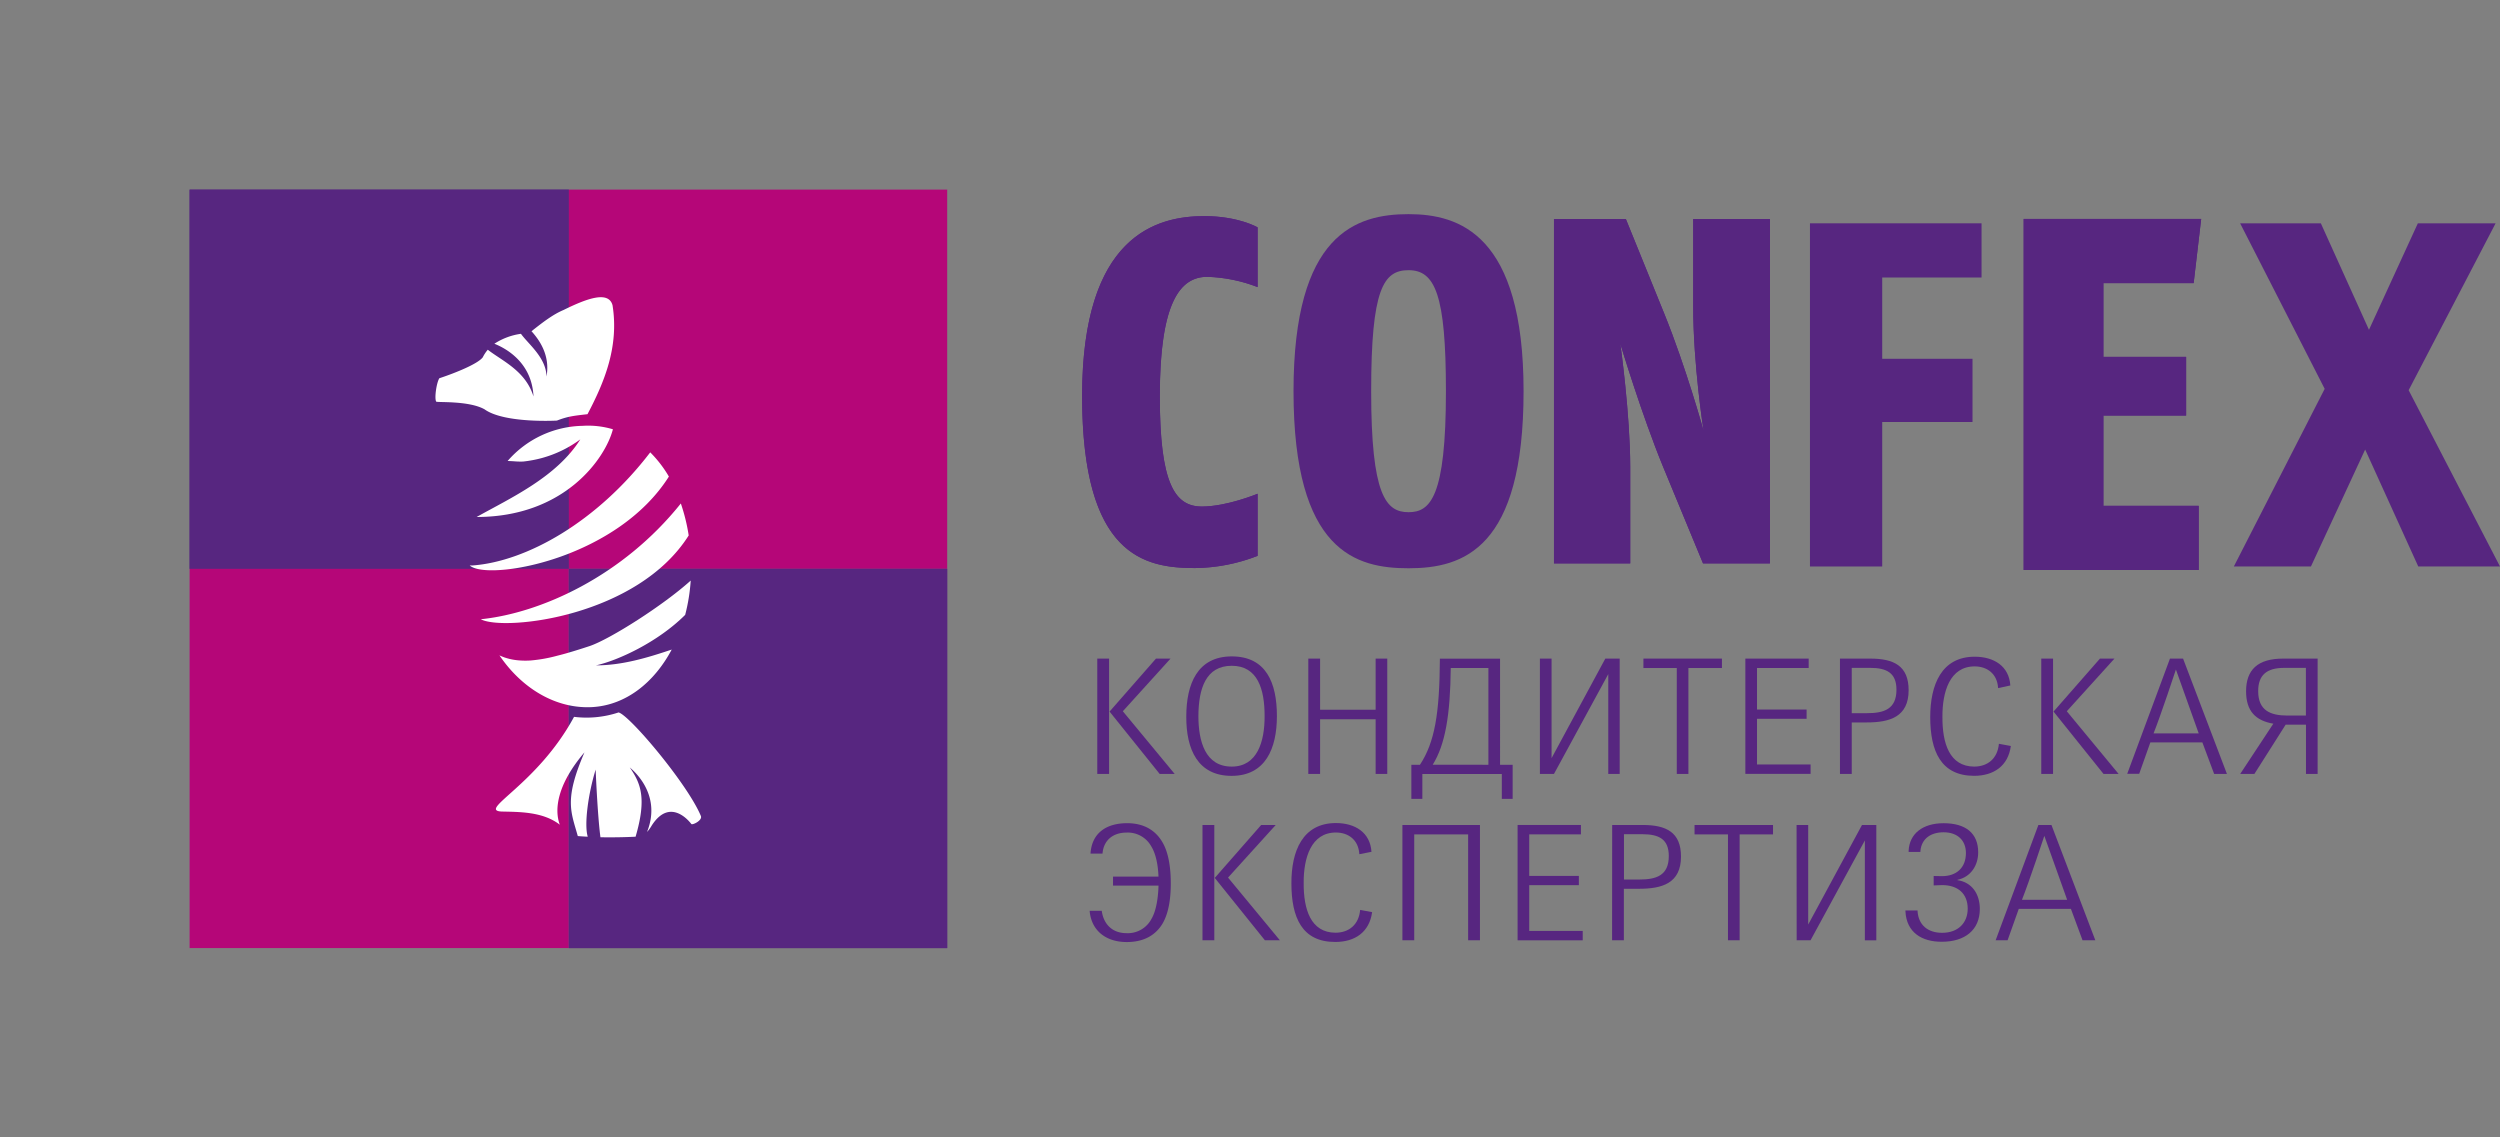 <?xml version="1.0" encoding="UTF-8"?> <svg xmlns="http://www.w3.org/2000/svg" xmlns:xlink="http://www.w3.org/1999/xlink" viewBox="0 0 782.42 355.93"><rect x="0" y="0" width="782.42" height="355.93" fill="#808080" stroke="none"/><defs><clipPath id="clip-path" transform="translate(59.34 59.35)"><polygon points="627.21 29.26 598.95 29.26 598.95 52.34 624.85 52.34 624.85 70.7 598.95 70.7 598.95 98.96 628.78 98.96 628.78 119.04 574 119.04 574 9.17 629.56 9.17 627.21 29.26 627.21 29.26" fill="none"></polygon></clipPath><clipPath id="clip-path-2" transform="translate(59.34 59.35)"><path d="M470.58,9.19V36.61c0,18.31,3.23,38.79,3.23,38.79s-5.39-19.56-12.31-36.64l-12-29.57H427V117h23.87V86.8c0-16.33-3.08-38.5-3.08-38.5s6.61,22,13.39,38.5L473.66,117h20.93V9.19Z" fill="none"></path></clipPath><clipPath id="clip-path-3" transform="translate(59.34 59.35)"><path d="M279.33,64.59c0,50.17,19.58,53.84,35.34,53.84a55.18,55.18,0,0,0,19.58-3.82V95.18s-9.63,4-17.44,4c-8.57,0-13.16-7.34-13.16-34.57,0-29.53,6.43-37.32,14.84-37.32a47.48,47.48,0,0,1,15.76,3.21V11.81s-6-3.52-16.68-3.52c-15,0-38.24,6.12-38.24,56.3" fill="none"></path></clipPath><clipPath id="clip-path-4" transform="translate(59.34 59.35)"><polygon points="0 118.68 118.69 118.68 118.69 0 0 0 0 118.68 0 118.68" fill="none"></polygon></clipPath><clipPath id="clip-path-5" transform="translate(59.34 59.35)"><polygon points="118.69 237.38 237.1 237.38 237.1 118.69 118.69 118.69 118.69 237.38 118.69 237.38" fill="none"></polygon></clipPath></defs><g id="Layer_2" data-name="Layer 2"><g id="Layer_1-2" data-name="Layer 1"><polygon points="566.46 177.29 589.07 177.29 589.07 132.07 617.33 132.07 617.33 112.29 589.07 112.29 589.07 86.85 620.16 86.85 620.16 69.89 566.46 69.89 566.46 177.29 566.46 177.29" fill="#572680"></polygon><polygon points="753.83 122.12 781.04 69.89 756.71 69.89 741.41 103.22 726.35 69.89 701.09 69.89 727.55 121.7 699.12 177.29 723.25 177.29 740.22 140.69 756.84 177.29 782.42 177.29 753.83 122.12 753.83 122.12" fill="#572680"></polygon><polygon points="686.54 88.61 658.29 88.61 658.29 111.69 684.19 111.69 684.19 130.05 658.29 130.05 658.29 158.3 688.12 158.3 688.12 178.39 633.34 178.39 633.34 68.52 688.9 68.52 686.54 88.61 686.54 88.61" fill="#572680"></polygon><g clip-path="url(#clip-path)"><polygon points="633.34 68.52 688.9 68.52 688.9 178.39 633.34 178.39 633.34 68.52 633.34 68.52" fill="#572680"></polygon></g><path d="M381.49,118.5c-16.32,0-36-5.08-36-55.42,0-49.26,19.55-55.41,36-55.41,15.86,0,36,6.3,36,55.41,0,49.26-18.78,55.42-36,55.42m0-93.29c-7.85,0-11.7,5.86-11.7,37.87,0,32.64,4.62,37.87,11.7,37.87,6.78,0,11.7-4.62,11.7-37.87,0-30.17-3.38-37.87-11.7-37.87" transform="translate(59.34 59.35)" fill="#572680"></path><path d="M470.58,9.19V36.61c0,18.31,3.23,38.79,3.23,38.79s-5.39-19.56-12.31-36.64l-12-29.57H427V117h23.87V86.8c0-16.33-3.08-38.5-3.08-38.5s6.61,22,13.39,38.5L473.66,117h20.93V9.19Z" transform="translate(59.34 59.35)" fill="#572680"></path><g clip-path="url(#clip-path-2)"><polygon points="486.35 68.54 553.93 68.54 553.93 176.31 486.35 176.31 486.35 68.54 486.35 68.54" fill="#572680"></polygon></g><path d="M279.33,64.59c0,50.17,19.58,53.84,35.34,53.84a55.18,55.18,0,0,0,19.58-3.82V95.18s-9.63,4-17.44,4c-8.57,0-13.16-7.34-13.16-34.57,0-29.53,6.43-37.32,14.84-37.32a47.48,47.48,0,0,1,15.76,3.21V11.81s-6-3.52-16.68-3.52c-15,0-38.24,6.12-38.24,56.3" transform="translate(59.34 59.35)" fill="#572680"></path><g clip-path="url(#clip-path-3)"><polygon points="338.67 67.63 393.59 67.63 393.59 177.78 338.67 177.78 338.67 67.63 338.67 67.63" fill="#572680"></polygon></g><path d="M284.07,146.77h3.7v36.1h-3.7Zm3.85,16.58,14.52-16.58H307l-14.93,16.48,16.23,19.62h-4.7Z" transform="translate(59.34 59.35)" fill="#572680"></path><path d="M311.93,164.9c0-10.19,3.49-18.82,14.23-18.82s14.13,8.23,14.13,18.67c0,10.18-3.6,18.72-14.18,18.72S311.88,175.18,311.93,164.9Zm24.51-.2c0-8.29-2.14-15.68-10.28-15.68s-10.39,7.19-10.44,15.68c0,8.09,2.2,15.87,10.44,15.87C334.15,180.57,336.49,172.74,336.44,164.7Z" transform="translate(59.34 59.35)" fill="#572680"></path><path d="M350.12,146.77h3.69v16h17.38v-16h3.64v36.1h-3.64V165.75H353.81v17.12h-3.69Z" transform="translate(59.34 59.35)" fill="#572680"></path><path d="M382.37,180h2.69c4.6-7,6.14-15.88,6.24-33.21h18.83V180h3.94v10.68h-3.39v-7.79H385.81v7.79h-3.44Zm24.11,0V149.72H394.7c-.15,14.83-1.75,24-5.64,30.26Z" transform="translate(59.34 59.35)" fill="#572680"></path><path d="M422.6,146.77h3.65v31.16l16.82-31.16h4.5v36.1H444V151.62l-17,31.25H422.6Z" transform="translate(59.34 59.35)" fill="#572680"></path><path d="M465.44,149.72H455v-2.95h24.57v2.95H469.08v33.15h-3.64Z" transform="translate(59.34 59.35)" fill="#572680"></path><path d="M486.9,146.77h19.82v2.95H490.55v13h15.52v2.9H490.55v14.28h16.77v2.94H486.9Z" transform="translate(59.34 59.35)" fill="#572680"></path><path d="M516.51,146.77H526c7.34,0,12,2.25,12,9.89,0,8.39-5.94,10.09-13.13,10.09H520.2v16.12h-3.69ZM525,163.85c5.2,0,9.19-1.2,9.19-7.34,0-5.34-3.15-6.84-8.29-6.84H520.2v14.18Z" transform="translate(59.34 59.35)" fill="#572680"></path><path d="M544.76,165.1c0-10.19,3.55-18.92,13.93-18.92,6,0,10.74,2.94,11.14,9L566,156c-.25-4.49-3.44-6.79-7.34-6.79-7.79,0-10.13,8-10.08,15.78-.05,8.29,2.19,15.53,9.93,15.58,4.25,0,7.34-2.55,7.74-7.14l3.74.69c-.84,6.24-5.34,9.34-11.53,9.34C548.06,183.42,544.76,175.68,544.76,165.1Z" transform="translate(59.34 59.35)" fill="#572680"></path><path d="M579.51,146.77h3.69v36.1h-3.69Zm3.84,16.58,14.53-16.58h4.54L587.5,163.25l16.22,19.62H599Z" transform="translate(59.34 59.35)" fill="#572680"></path><path d="M619.79,146.77h4.1l13.73,36.1h-4L629.93,173H613.65l-3.49,9.83h-3.75Zm9,23.42-7.14-20c0,.05-4.79,14.48-7,20Z" transform="translate(59.34 59.35)" fill="#572680"></path><path d="M652.14,167.14c-5.54-.94-8.53-3.94-8.53-10.13,0-6.74,3.64-10.24,11.58-10.24H666v36.1h-3.64V167.44H656l-9.79,15.43h-4.44Zm10.19-2.54V149.67h-6.74c-5.54,0-8.19,2.25-8.19,7.29,0,6,3.75,7.64,9.19,7.64Z" transform="translate(59.34 59.35)" fill="#572680"></path><path d="M281.68,225.7h3.79c.6,4.39,3.49,7,7.74,7a8.37,8.37,0,0,0,7.84-4.5c1.5-2.54,2.09-6.74,2.19-10.38H289V215h14.23c-.15-3.84-.85-7.14-2.24-9.43a8.4,8.4,0,0,0-7.74-4.35c-4.1,0-7.19,2.25-7.54,6.59h-3.75c.4-6.69,5.25-9.53,11.44-9.53,5.34,0,9.08,2.29,11.28,6.34,1.6,2.94,2.4,7.24,2.4,12.53,0,5-.75,9.29-2.45,12.33-2.15,3.75-5.84,6-11.33,6C286.87,235.48,282.22,232,281.68,225.7Z" transform="translate(59.34 59.35)" fill="#572680"></path><path d="M317,198.84h3.7v36.09H317Zm3.84,16.57,14.53-16.57h4.55L325,215.31l16.22,19.62h-4.69Z" transform="translate(59.34 59.35)" fill="#572680"></path><path d="M344.83,217.16c-.05-10.19,3.54-18.92,13.93-18.92,6,0,10.73,2.94,11.13,9l-3.8.75c-.25-4.49-3.44-6.79-7.33-6.79-7.79,0-10.14,8-10.09,15.78-.05,8.29,2.2,15.53,9.94,15.58,4.24,0,7.34-2.55,7.73-7.14l3.75.7c-.85,6.24-5.34,9.33-11.53,9.33C348.12,235.48,344.83,227.74,344.83,217.16Z" transform="translate(59.34 59.35)" fill="#572680"></path><path d="M379.57,198.84h24.27v36.09h-3.7V201.78H383.27v33.15h-3.7Z" transform="translate(59.34 59.35)" fill="#572680"></path><path d="M415.62,198.84h19.82v2.94H419.26v13h15.53v2.9H419.26V232H436v2.94H415.62Z" transform="translate(59.34 59.35)" fill="#572680"></path><path d="M445.22,198.84h9.54c7.33,0,12,2.24,12,9.88,0,8.39-5.94,10.09-13.13,10.09h-4.75v16.12h-3.69Zm8.54,17.07c5.19,0,9.18-1.2,9.18-7.34,0-5.34-3.14-6.84-8.29-6.84h-5.74v14.18Z" transform="translate(59.34 59.35)" fill="#572680"></path><path d="M481.46,201.78H471v-2.94h24.56v2.94H485.11v33.15h-3.65Z" transform="translate(59.34 59.35)" fill="#572680"></path><path d="M502.93,198.84h3.64V230l16.83-31.15h4.49v36.09H524.3V203.68l-17,31.25h-4.34Z" transform="translate(59.34 59.35)" fill="#572680"></path><path d="M537,225.85v-.25h3.8v.3c.3,4.19,3.14,6.69,7.69,6.69,5.09,0,8-3.2,8-7.54,0-4.74-3.09-7.39-8-7.39-.55,0-1.95.05-2.65.1v-2.95c.55,0,2.05.05,2.6.05,4.49,0,7.49-2.59,7.49-7.24,0-3.84-2.5-6.49-7-6.49-4,0-6.89,2-7.24,5.84v.3H538v-.35c.25-5.39,4.45-8.63,10.94-8.63,6.94,0,10.83,3.14,10.83,9.13,0,4-2.25,7.69-6.49,8.59v.1c4.54.65,7,4.35,7,9,0,6.59-4.64,10.28-11.88,10.28C542.22,235.43,537.32,232.54,537,225.85Z" transform="translate(59.34 59.35)" fill="#572680"></path><path d="M578.61,198.84h4.09l13.73,36.09h-4l-3.64-9.83H572.47l-3.5,9.83h-3.74Zm9,23.41-7.14-20c0,.05-4.8,14.48-7,20Z" transform="translate(59.34 59.35)" fill="#572680"></path><polygon points="59.34 178.03 178.03 178.03 178.03 59.34 59.34 59.34 59.34 178.03 59.34 178.03" fill="#572680"></polygon><g clip-path="url(#clip-path-4)"><polygon points="118.68 237.37 0 118.68 118.68 0 237.37 118.68 118.68 237.37 118.68 237.37" fill="#572680"></polygon></g><polygon points="178.03 178.03 296.44 178.03 296.44 59.34 178.03 59.34 178.03 178.03 178.03 178.03" fill="#b50678"></polygon><polygon points="178.03 296.72 59.34 296.72 59.34 178.03 178.03 178.03 178.03 296.72 178.03 296.72" fill="#b50678"></polygon><polygon points="178.03 296.72 296.44 296.72 296.44 178.03 178.03 178.03 178.03 296.72 178.03 296.72" fill="#572680"></polygon><g clip-path="url(#clip-path-5)"><polygon points="237.23 118.83 355.79 237.38 237.23 355.93 118.68 237.38 237.23 118.83 237.23 118.83" fill="#572680"></polygon></g><path d="M150,89.8C134.1,114.92,96.27,122,88.49,118.16a3.34,3.34,0,0,1-.81-.53l.8,0c17-1.23,39.09-13.7,55.68-35.41A37.13,37.13,0,0,1,150,89.8Z" transform="translate(59.34 59.35)" fill="#fff"></path><path d="M156.2,108.23c-16,25.34-57,29.92-64.79,26.36l-.32-.16a1.15,1.15,0,0,0,.26,0c18.43-1.93,44.12-13.34,62.39-36.21A58,58,0,0,1,156.2,108.23Z" transform="translate(59.34 59.35)" fill="#fff"></path><path d="M155.1,133.08c-8.72,8.71-21.39,14.4-27.92,15.81,8.11,0,16-2.35,23.71-4.95-5.48,10.3-14.25,17.33-24.72,18-11.33.68-22.09-5.69-29.2-16.18.47.22,1,.43,1.47.61h0c.52.18,1.07.34,1.65.49a19.39,19.39,0,0,0,3.39.5,24.87,24.87,0,0,0,3.23,0,46.58,46.58,0,0,0,8.43-1.51c1.15-.28,2.28-.59,3.41-.92h0q3.4-1,6.73-2.11c6.38-2.19,22.94-12.7,31.55-20.47A57.77,57.77,0,0,1,155.1,133.08Z" transform="translate(59.34 59.35)" fill="#fff"></path><path d="M132.48,75c-2.34,9.06-15.07,27.45-42.65,27.45,10.72-6,25-12.47,32.46-24.3A36.29,36.29,0,0,1,110.24,84a37.59,37.59,0,0,1-5.86,1.1h0a22.83,22.83,0,0,1-2.6-.06c-.69-.05-1.46-.09-2.25-.12a31.88,31.88,0,0,1,23.53-11A26.92,26.92,0,0,1,132.48,75Z" transform="translate(59.34 59.35)" fill="#fff"></path><path d="M160,196c-4.12-9.92-22.31-31.55-25.75-32.38A31.76,31.76,0,0,1,120.32,165c-11.51,21.29-30.18,29.18-22.76,29.63,5.58.14,13,0,18.3,4.13-1.71-4.6-1-12.4,7.72-22.64-6.41,14.83-4.23,18.52-2.09,26.19.89.08,1.94.15,3.12.2-1.16-3.75.12-13.38,2.47-21,0,0,.57,14.14,1.5,21.17,3.62.07,7.65,0,11-.17,3.54-12.08,1.6-16.74-1.83-21.69.42.42,10.3,8,5.41,20.21a11.48,11.48,0,0,0,1.46-2c6-9.37,12.39-.51,12.39-.51C157.28,199,160.62,197.41,160,196Z" transform="translate(59.34 59.35)" fill="#fff"></path><path d="M121.86,203.71s0,0,0,0Z" transform="translate(59.34 59.35)" fill="#fff"></path><path d="M132.36,36.17c-1.28-4.67-8.23-2-15.36,1.51-3.36,1.41-6.67,4-10,6.63,2.22,2.47,5.94,7.33,4.7,14.19-.1-5.94-5.73-10.19-8-13.38h0a20.37,20.37,0,0,0-8.32,3.11c3.42,1.35,11.76,5.74,12.25,16.51-2.48-8.08-9.84-11.14-14.31-14.64a11.78,11.78,0,0,0-1.56,2.36c-1.46,2-8.3,4.82-13.6,6.57-.87,1.34-1.59,6.19-1,7.29-.09.39,10.11-.39,15.14,2.43,6.2,4.47,22.65,3.53,22.65,3.53,3.38-1.3,5.09-1.49,9.58-2C129.85,60.18,134.42,49.12,132.36,36.17Z" transform="translate(59.34 59.35)" fill="#fff"></path></g></g></svg> 